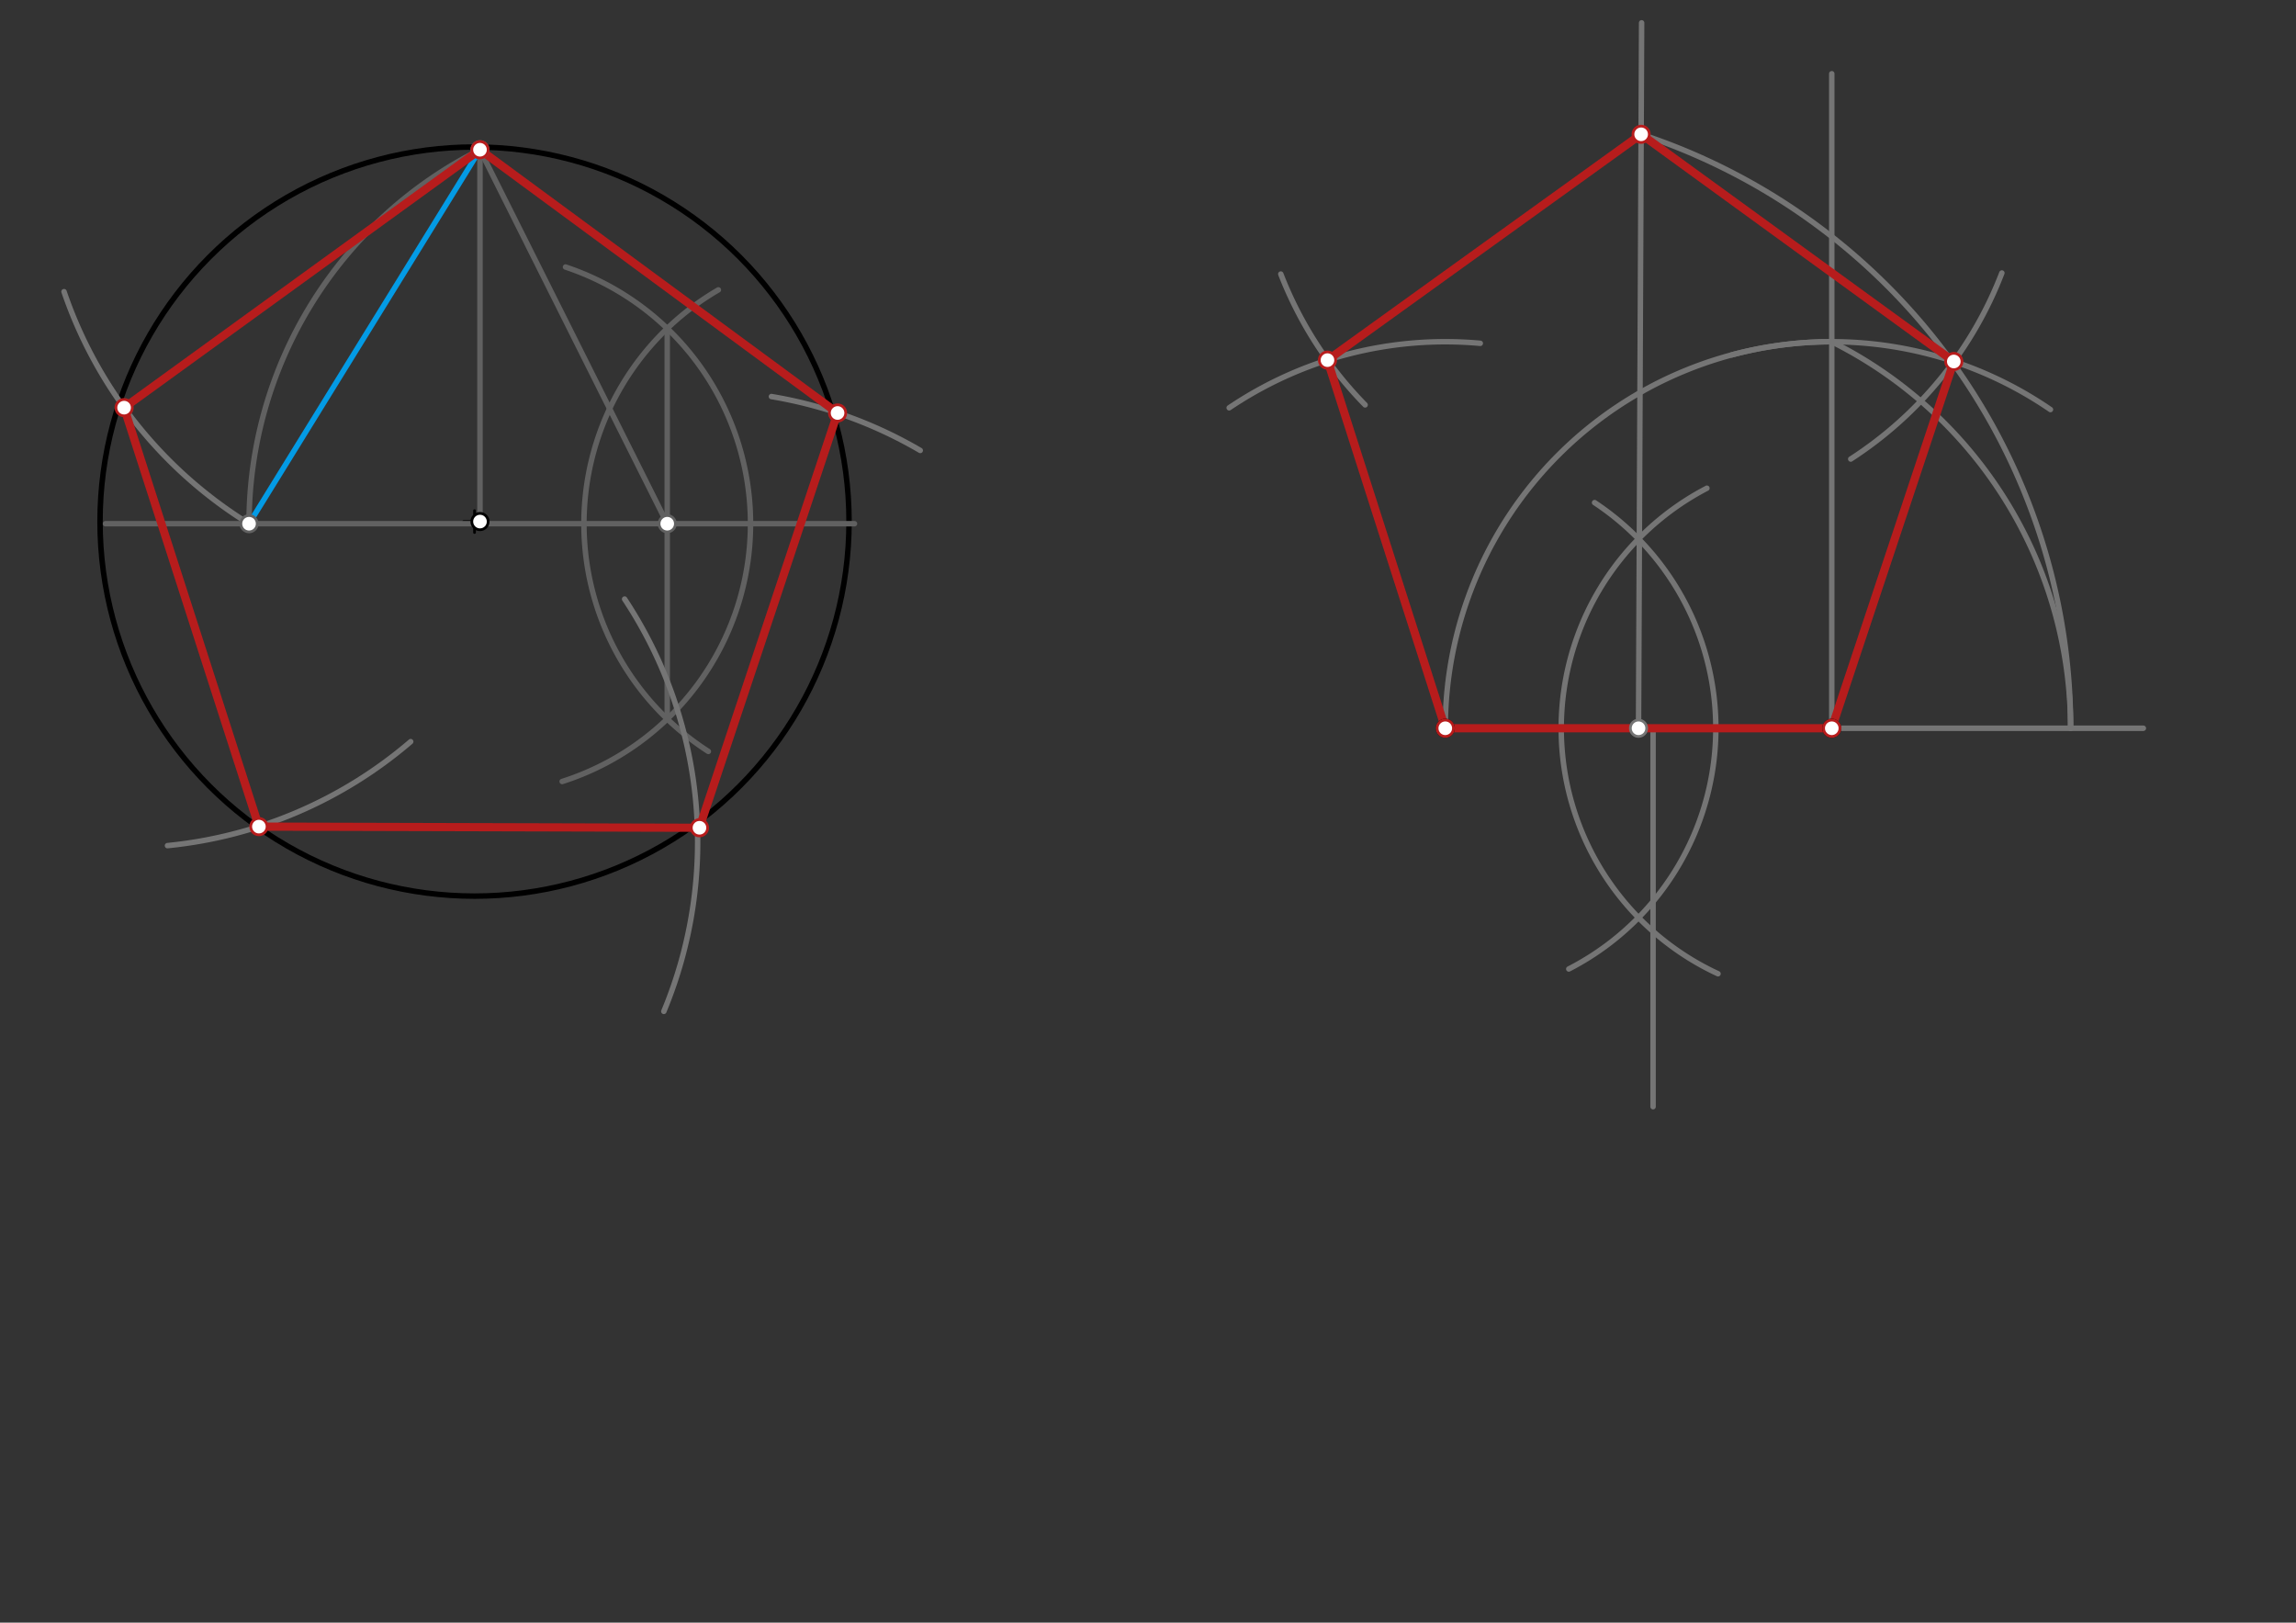 <svg xmlns="http://www.w3.org/2000/svg" class="svg--816" height="100%" preserveAspectRatio="xMidYMid meet" viewBox="0 0 842 595" width="100%"><rect x="0" y="0" width="842" height="595" fill="#333333" stroke="none"/><defs><marker id="marker-arrow" markerHeight="16" markerUnits="userSpaceOnUse" markerWidth="24" orient="auto-start-reverse" refX="24" refY="4" viewBox="0 0 24 8"><path d="M 0 0 L 24 4 L 0 8 z" stroke="inherit"></path></marker></defs><g class="aux-layer--949"></g><g class="main-layer--75a"><g class="element--733"><g class="center--a87"><line x1="170.022" y1="191.249" x2="178.022" y2="191.249" stroke="#000000" stroke-width="1" stroke-linecap="round"></line><line x1="174.022" y1="187.249" x2="174.022" y2="195.249" stroke="#000000" stroke-width="1" stroke-linecap="round"></line><circle class="hit--87b" cx="174.022" cy="191.249" r="4" stroke="none" fill="transparent"></circle></g><circle cx="174.022" cy="191.249" fill="none" r="137.34" stroke="#000000" stroke-dasharray="none" stroke-width="2"></circle></g><g class="element--733"><line stroke="#000000" stroke-dasharray="none" stroke-linecap="round" stroke-width="2" x1="530.022" x2="671.754" y1="267.038" y2="267.038"></line></g><g class="element--733"><line stroke="#616161" stroke-dasharray="none" stroke-linecap="round" stroke-width="2" x1="38.682" x2="313.362" y1="192.038" y2="192.036"></line></g><g class="element--733"><line stroke="#616161" stroke-dasharray="none" stroke-linecap="round" stroke-width="2" x1="176.021" x2="176.021" y1="54.909" y2="192.249"></line></g><g class="element--733"><path d="M 207.396 97.916 A 99.213 99.213 0 0 1 206.16 286.561" fill="none" stroke="#616161" stroke-dasharray="none" stroke-linecap="round" stroke-width="2"></path></g><g class="element--733"><path d="M 263.445 106.295 A 99.213 99.213 0 0 0 259.771 275.53" fill="none" stroke="#616161" stroke-dasharray="none" stroke-linecap="round" stroke-width="2"></path></g><g class="element--733"><line stroke="#616161" stroke-dasharray="none" stroke-linecap="round" stroke-width="2" x1="244.691" x2="244.692" y1="120.43" y2="263.643"></line></g><g class="element--733"><line stroke="#616161" stroke-dasharray="none" stroke-linecap="round" stroke-width="2" x1="244.691" x2="176.021" y1="192.036" y2="54.909"></line></g><g class="element--733"><path d="M 176.021 54.909 A 153.361 153.361 0 0 0 91.33 192.038" fill="none" stroke="#616161" stroke-dasharray="none" stroke-linecap="round" stroke-width="2"></path></g><g class="element--733"><line stroke="#039BE5" stroke-dasharray="none" stroke-linecap="round" stroke-width="2" x1="176.021" x2="91.33" y1="54.909" y2="192.038"></line></g><g class="element--733"><path d="M 91.33 192.038 A 161.173 161.173 0 0 1 23.481 106.952" fill="none" stroke="#757575" stroke-dasharray="none" stroke-linecap="round" stroke-width="2"></path></g><g class="element--733"><path d="M 61.425 310.074 A 161.379 161.379 0 0 0 150.607 271.948" fill="none" stroke="#757575" stroke-dasharray="none" stroke-linecap="round" stroke-width="2"></path></g><g class="element--733"><path d="M 243.444 370.851 A 161.57 161.57 0 0 0 229.065 219.678" fill="none" stroke="#757575" stroke-dasharray="none" stroke-linecap="round" stroke-width="2"></path></g><g class="element--733"><path d="M 337.475 165.166 A 160.309 160.309 0 0 0 282.905 145.407" fill="none" stroke="#757575" stroke-dasharray="none" stroke-linecap="round" stroke-width="2"></path></g><g class="element--733"><line stroke="#B71C1C" stroke-dasharray="none" stroke-linecap="round" stroke-width="3" x1="176.021" x2="45.511" y1="54.909" y2="149.481"></line></g><g class="element--733"><line stroke="#B71C1C" stroke-dasharray="none" stroke-linecap="round" stroke-width="3" x1="45.511" x2="94.944" y1="149.481" y2="303.103"></line></g><g class="element--733"><line stroke="#B71C1C" stroke-dasharray="none" stroke-linecap="round" stroke-width="3" x1="94.944" x2="256.514" y1="303.103" y2="303.529"></line></g><g class="element--733"><line stroke="#B71C1C" stroke-dasharray="none" stroke-linecap="round" stroke-width="3" x1="256.514" x2="307.155" y1="303.529" y2="151.429"></line></g><g class="element--733"><line stroke="#B71C1C" stroke-dasharray="none" stroke-linecap="round" stroke-width="3" x1="307.155" x2="176.021" y1="151.429" y2="54.909"></line></g><g class="element--733"><line stroke="#757575" stroke-dasharray="none" stroke-linecap="round" stroke-width="2" x1="671.754" x2="786.022" y1="267.038" y2="267.038"></line></g><g class="element--733"><line stroke="#757575" stroke-dasharray="none" stroke-linecap="round" stroke-width="2" x1="671.754" x2="671.754" y1="267.038" y2="27.038"></line></g><g class="element--733"><path d="M 625.961 179.026 A 99.213 99.213 0 0 0 630.033 357.052" fill="none" stroke="#757575" stroke-dasharray="none" stroke-linecap="round" stroke-width="2"></path></g><g class="element--733"><path d="M 584.774 184.301 A 99.213 99.213 0 0 1 575.318 355.307" fill="none" stroke="#757575" stroke-dasharray="none" stroke-linecap="round" stroke-width="2"></path></g><g class="element--733"><line stroke="#757575" stroke-dasharray="none" stroke-linecap="round" stroke-width="2" x1="606.221" x2="606.221" y1="266.937" y2="405.806"></line></g><g class="element--733"><path d="M 530.022 267.038 A 141.732 141.732 0 0 1 671.754 125.306" fill="none" stroke="#757575" stroke-dasharray="none" stroke-linecap="round" stroke-width="2"></path></g><g class="element--733"><path d="M 671.754 125.306 A 158.462 158.462 0 0 1 759.35 267.038" fill="none" stroke="#757575" stroke-dasharray="none" stroke-linecap="round" stroke-width="2"></path></g><g class="element--733"><line stroke="#757575" stroke-dasharray="none" stroke-linecap="round" stroke-width="2" x1="600.888" x2="602.022" y1="267.038" y2="8.371"></line></g><g class="element--733"><path d="M 759.35 267.038 A 229.328 229.328 0 0 0 601.835 49.244" fill="none" stroke="#757575" stroke-dasharray="none" stroke-linecap="round" stroke-width="2"></path></g><g class="element--733"><path d="M 542.854 125.888 A 141.732 141.732 0 0 0 450.774 149.532" fill="none" stroke="#757575" stroke-dasharray="none" stroke-linecap="round" stroke-width="2"></path></g><g class="element--733"><path d="M 469.7 100.496 A 141.732 141.732 0 0 0 500.626 148.46" fill="none" stroke="#757575" stroke-dasharray="none" stroke-linecap="round" stroke-width="2"></path></g><g class="element--733"><path d="M 751.948 150.175 A 141.732 141.732 0 0 0 635.111 130.125" fill="none" stroke="#757575" stroke-dasharray="none" stroke-linecap="round" stroke-width="2"></path></g><g class="element--733"><path d="M 734.135 100.107 A 141.732 141.732 0 0 1 678.715 168.321" fill="none" stroke="#757575" stroke-dasharray="none" stroke-linecap="round" stroke-width="2"></path></g><g class="element--733"><line stroke="#B71C1C" stroke-dasharray="none" stroke-linecap="round" stroke-width="3" x1="601.843" x2="486.815" y1="49.247" y2="132.052"></line></g><g class="element--733"><line stroke="#B71C1C" stroke-dasharray="none" stroke-linecap="round" stroke-width="3" x1="486.815" x2="530.022" y1="132.052" y2="267.038"></line></g><g class="element--733"><line stroke="#B71C1C" stroke-dasharray="none" stroke-linecap="round" stroke-width="3" x1="530.022" x2="671.754" y1="267.038" y2="267.038"></line></g><g class="element--733"><line stroke="#B71C1C" stroke-dasharray="none" stroke-linecap="round" stroke-width="3" x1="671.754" x2="716.506" y1="267.038" y2="132.556"></line></g><g class="element--733"><line stroke="#B71C1C" stroke-dasharray="none" stroke-linecap="round" stroke-width="3" x1="716.506" x2="601.843" y1="132.556" y2="49.247"></line></g><g class="element--733"><circle cx="176.022" cy="191.249" r="3" stroke="#000000" stroke-width="1" fill="#ffffff"></circle>}</g><g class="element--733"><circle cx="530.022" cy="267.038" r="3" stroke="#000000" stroke-width="1" fill="#ffffff"></circle>}</g><g class="element--733"><circle cx="671.754" cy="267.038" r="3" stroke="#000000" stroke-width="1" fill="#ffffff"></circle>}</g><g class="element--733"><circle cx="244.691" cy="192.036" r="3" stroke="#616161" stroke-width="1" fill="#ffffff"></circle>}</g><g class="element--733"><circle cx="176.021" cy="54.909" r="3" stroke="#616161" stroke-width="1" fill="#ffffff"></circle>}</g><g class="element--733"><circle cx="91.33" cy="192.038" r="3" stroke="#616161" stroke-width="1" fill="#ffffff"></circle>}</g><g class="element--733"><circle cx="45.511" cy="149.481" r="3" stroke="#B71C1C" stroke-width="1" fill="#ffffff"></circle>}</g><g class="element--733"><circle cx="94.944" cy="303.103" r="3" stroke="#B71C1C" stroke-width="1" fill="#ffffff"></circle>}</g><g class="element--733"><circle cx="256.514" cy="303.529" r="3" stroke="#B71C1C" stroke-width="1" fill="#ffffff"></circle>}</g><g class="element--733"><circle cx="307.155" cy="151.429" r="3" stroke="#B71C1C" stroke-width="1" fill="#ffffff"></circle>}</g><g class="element--733"><circle cx="176.021" cy="54.909" r="3" stroke="#B71C1C" stroke-width="1" fill="#ffffff"></circle>}</g><g class="element--733"><circle cx="600.888" cy="267.038" r="3" stroke="#757575" stroke-width="1" fill="#ffffff"></circle>}</g><g class="element--733"><circle cx="601.843" cy="49.247" r="3" stroke="#B71C1C" stroke-width="1" fill="#ffffff"></circle>}</g><g class="element--733"><circle cx="530.022" cy="267.038" r="3" stroke="#B71C1C" stroke-width="1" fill="#ffffff"></circle>}</g><g class="element--733"><circle cx="671.754" cy="267.038" r="3" stroke="#B71C1C" stroke-width="1" fill="#ffffff"></circle>}</g><g class="element--733"><circle cx="486.815" cy="132.052" r="3" stroke="#B71C1C" stroke-width="1" fill="#ffffff"></circle>}</g><g class="element--733"><circle cx="716.506" cy="132.556" r="3" stroke="#B71C1C" stroke-width="1" fill="#ffffff"></circle>}</g></g><g class="snaps-layer--ac6"></g><g class="temp-layer--52d"></g></svg>